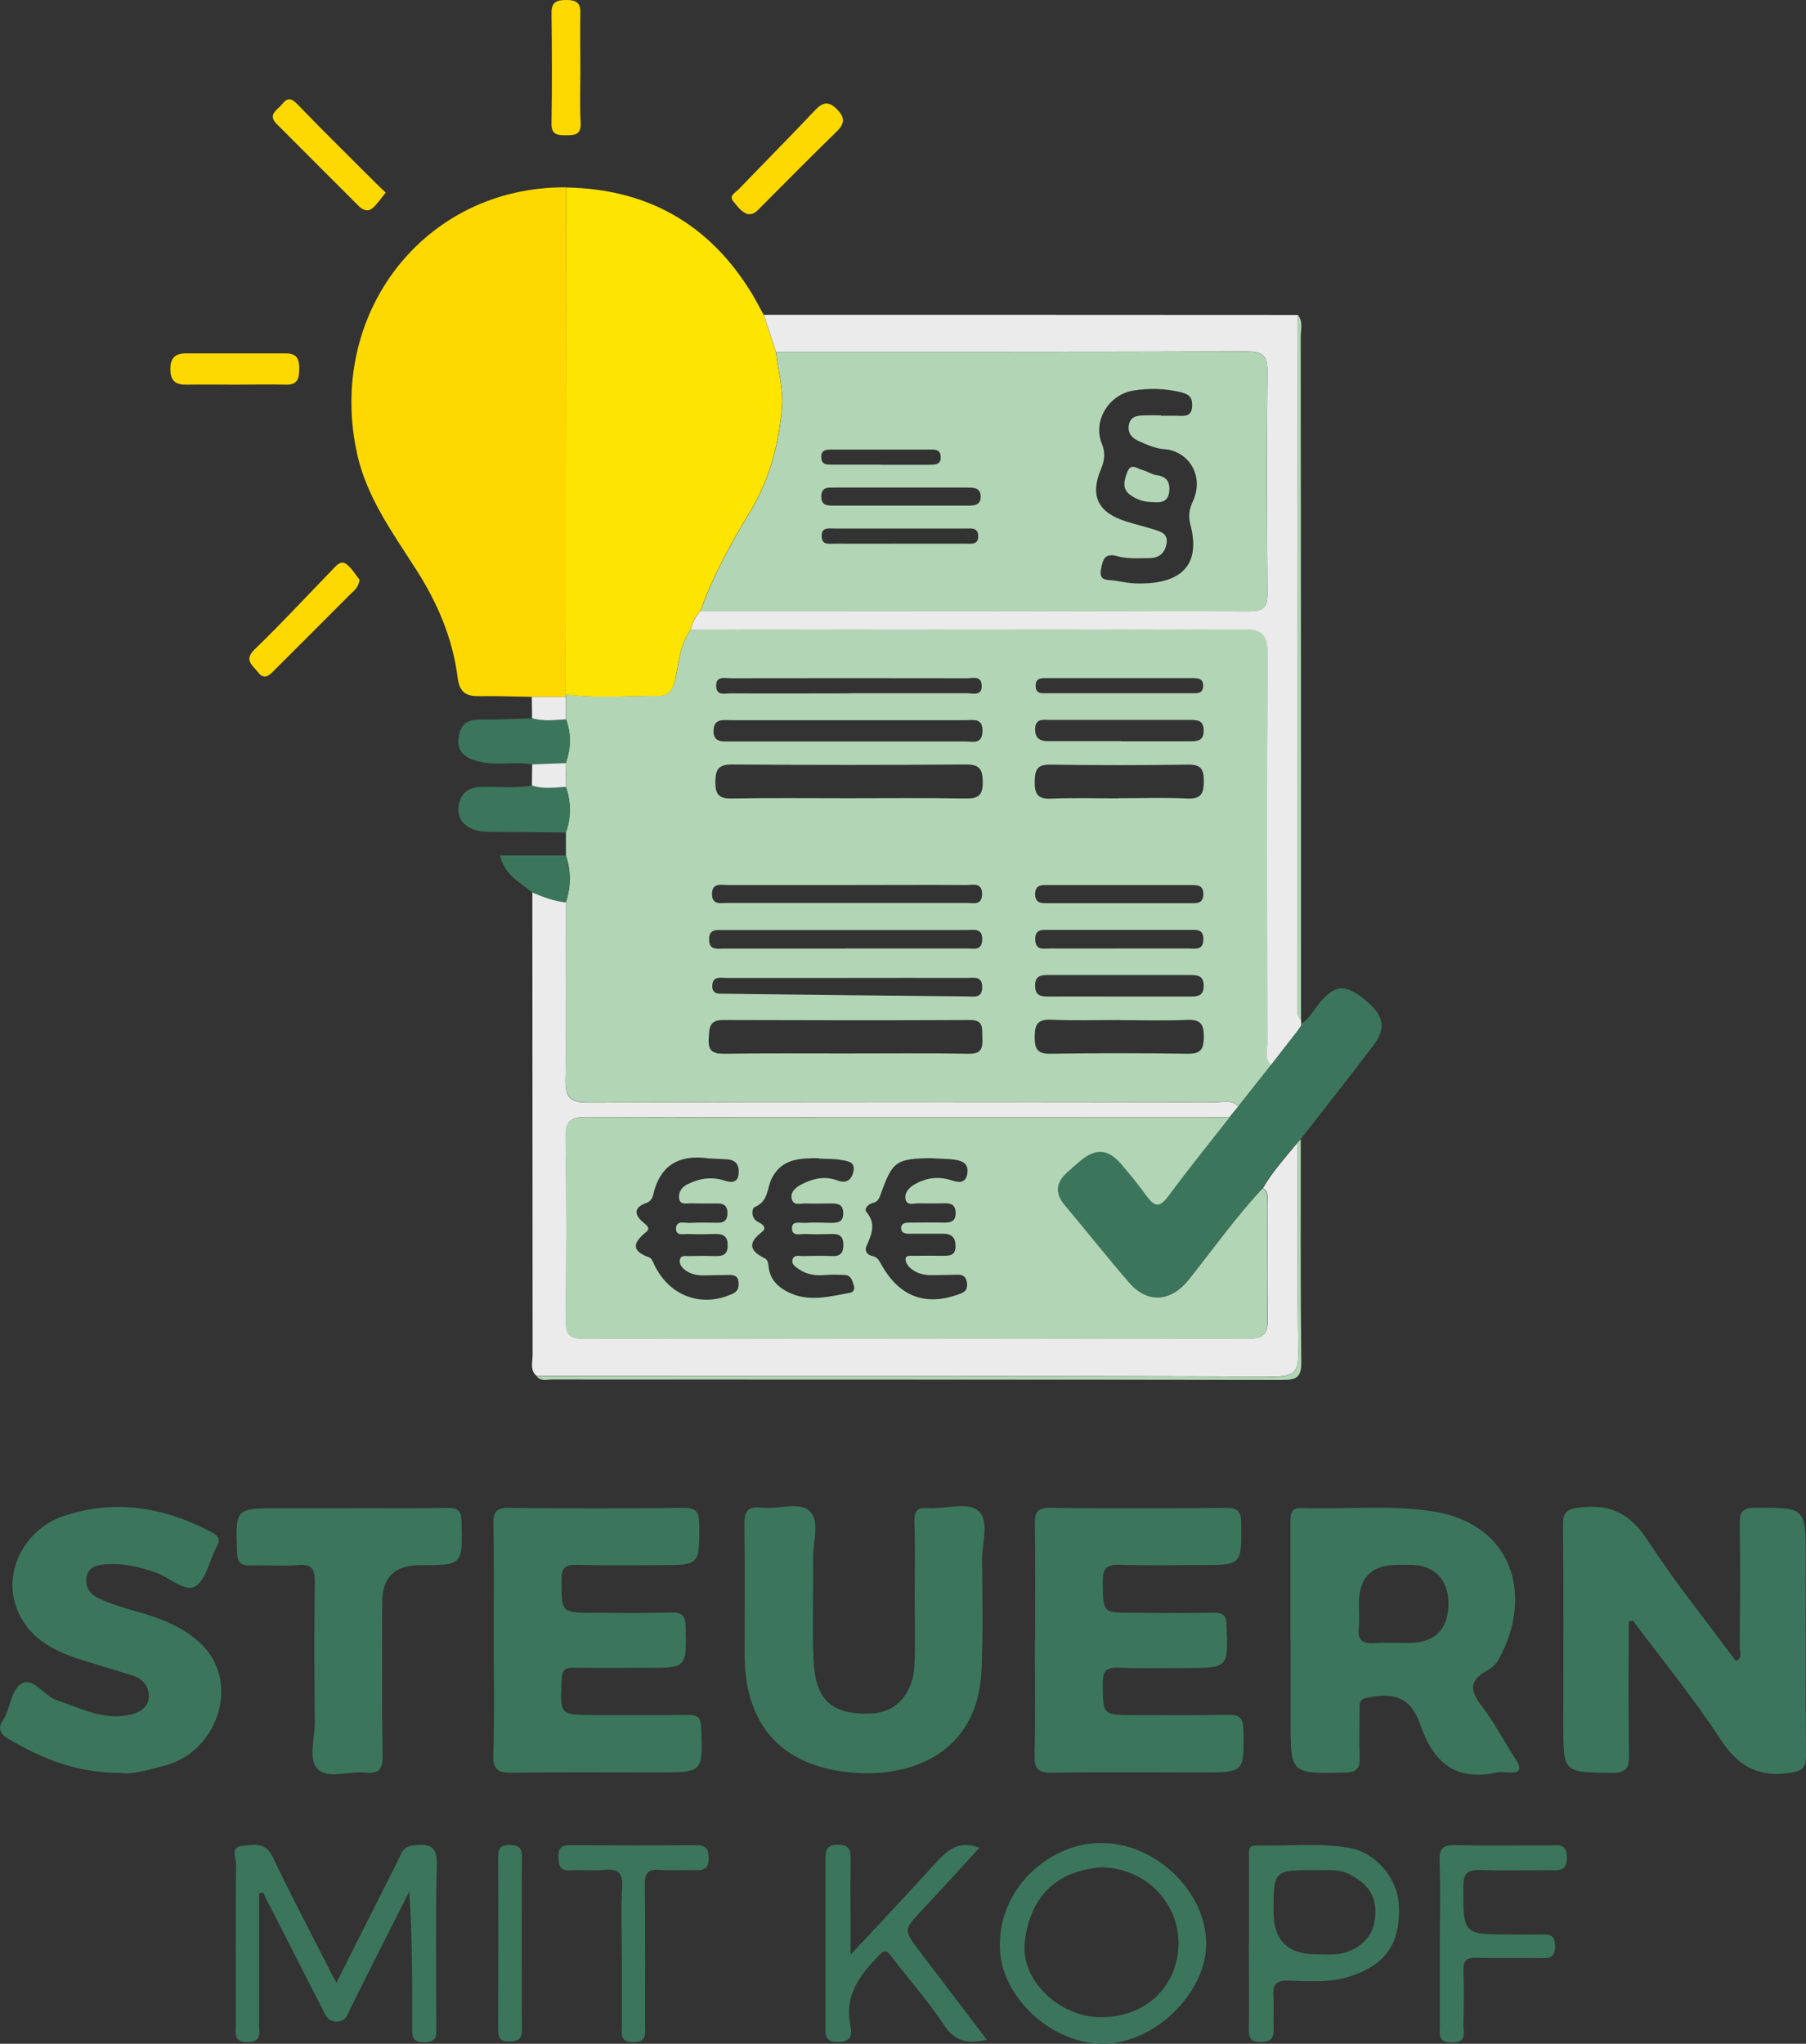 <svg xmlns="http://www.w3.org/2000/svg" viewBox="0 0 130.07 147.17"><rect x="0" y="0" width="130.07" height="147.17" fill="#333333" stroke="none"/><defs><style>.d{fill:#ebebeb;}.e{fill:#fdd901;}.f{fill:#fde401;}.g{fill:#b2d6b5;}.h{fill:#3b765c;}</style></defs><g id="a"></g><g id="b"><g id="c"><g><path class="g" d="M40.76,61.6c0-.55,0-1.1,0-1.65,.38-1.1,.37-2.19,0-3.29,0-.57,0-1.14-.01-1.71,.37-1.05,.4-2.1,.02-3.15v-1.62c-.03-.06-.04-.12-.03-.18,2.24,.29,4.49,.09,6.74,.1,.71,0,1.01-.5,1.17-1.23,.25-1.21,.34-2.49,1.1-3.55,13.27,0,26.55,.03,39.82-.01,1.39,0,1.74,.43,1.73,1.77-.05,9.36-.03,18.72-.02,28.07,0,.51-.22,1.09,.28,1.52l-2.38,3.01c-.46-.55-1.09-.31-1.65-.31-15.04-.01-30.07-.03-45.11,.02-1.41,0-1.71-.4-1.69-1.73,.08-4.23,.03-8.46,.03-12.69,.37-1.13,.37-2.26,0-3.38Zm20.13,14.26c2.97,0,5.93-.03,8.9,.02,.95,.02,.99-.48,.96-1.18-.03-.63,.12-1.26-.89-1.25-5.93,.03-11.86,.02-17.8,0-1.02,0-.97,.64-1.02,1.35-.05,.82,.25,1.09,1.08,1.08,2.92-.04,5.84-.02,8.76-.02Zm.14-18.38c2.83,0,5.67-.03,8.5,.02,.92,.02,1.27-.23,1.25-1.2-.02-.9-.22-1.25-1.2-1.25-5.62,.04-11.25,.04-16.87,0-1,0-1.18,.39-1.19,1.27,0,.86,.23,1.19,1.14,1.18,2.79-.05,5.58-.02,8.37-.02Zm-.03-4.09c2.83,0,5.67,0,8.5,0,.53,0,1.24,.25,1.26-.74,.02-.97-.65-.79-1.21-.79-5.62,0-11.24,0-16.86,0-.56,0-1.27-.16-1.3,.74-.03,.9,.68,.79,1.25,.79,2.79,0,5.58,0,8.36,0Zm19.55,4.09c1.66,0,3.32-.06,4.97,.02,1.01,.05,1.18-.39,1.18-1.26,0-.84-.2-1.19-1.12-1.18-3.32,.05-6.63,.05-9.95,0-.94-.01-1.09,.38-1.11,1.2-.01,.9,.2,1.3,1.19,1.25,1.61-.07,3.23-.02,4.84-.02Zm.12,15.97c-1.66,0-3.32,.05-4.97-.02-1.01-.05-1.18,.39-1.18,1.27,0,.84,.2,1.19,1.12,1.18,3.32-.05,6.63-.05,9.95,0,.94,.01,1.09-.38,1.11-1.19,.01-.89-.2-1.3-1.19-1.25-1.61,.07-3.23,.02-4.84,.02Zm-19.78-5.15c2.92,0,5.84,0,8.76,0,.45,0,1.05,.19,1.09-.61,.04-.89-.62-.72-1.12-.72-5.84,0-11.68,0-17.52,0-.49,0-1.04-.09-1.03,.69,.01,.79,.59,.65,1.06,.65,2.92,0,5.84,0,8.76,0Zm.19-4.57c-2.88,0-5.75,0-8.63,0-.49,0-1.19-.2-1.17,.68,.02,.78,.64,.61,1.1,.61,5.75,0,11.51,0,17.26,0,.45,0,1.07,.19,1.09-.61,.02-.9-.67-.68-1.16-.68-2.83-.02-5.66,0-8.5,0Zm.02,6.69c-2.92,0-5.85,0-8.77,0-.41,0-.99-.16-1.03,.53-.04,.71,.53,.6,.96,.61,5.8,.07,11.59,.14,17.39,.19,.46,0,1.06,.17,1.09-.62,.03-.89-.63-.71-1.13-.71-2.83-.01-5.67,0-8.5,0Zm.05-20.5c2.83,0,5.66,0,8.49,0,.44,0,1.12,.23,1.06-.6-.05-.69-.66-.48-1.06-.48-5.66-.01-11.32-.01-16.99,0-.44,0-1.12-.2-1.07,.61,.05,.69,.66,.47,1.06,.48,2.83,.02,5.66,0,8.49,0Zm19.33,21.84c1.75,0,3.5,0,5.25,0,.55,0,.96-.05,.96-.77,0-.72-.41-.78-.96-.78-3.41,0-6.81,0-10.22,0-.55,0-.96,.05-.96,.77,0,.72,.41,.78,.96,.78,1.66-.01,3.32,0,4.98,0Zm.27-18.38c1.66,0,3.33,0,4.99,0,.56,0,.96-.07,.95-.78,0-.73-.44-.76-.98-.76-3.37,0-6.74,0-10.11,0-.48,0-1.04-.12-1.05,.67,0,.77,.47,.87,1.07,.86,1.71,0,3.42,0,5.12,0Zm-.13,10.35c-1.71,0-3.42,0-5.13,0-.46,0-.93-.03-.94,.65,0,.68,.46,.66,.93,.66,3.42,0,6.84,0,10.25,0,.46,0,.93,.04,.94-.65,0-.68-.46-.66-.93-.66-1.71,0-3.42,0-5.13,0Zm0,4.57c1.66,0,3.32,0,4.98,0,.46,0,1.05,.16,1.07-.64,.02-.78-.52-.7-1.01-.7-3.37,0-6.74,0-10.1,0-.5,0-1.03-.07-1,.71,.03,.8,.62,.63,1.08,.63,1.66,.01,3.32,0,4.98,0Zm-.03-18.38c1.75,0,3.51,0,5.26,0,.35,0,.76,.05,.8-.48,.04-.61-.39-.61-.81-.61-3.46,0-6.93,0-10.39,0-.4,0-.87-.05-.86,.56,0,.62,.49,.53,.88,.53,1.71,0,3.42,0,5.13,0Z"></path><path class="f" d="M49.74,45.33c-.76,1.06-.85,2.34-1.1,3.55-.15,.74-.46,1.24-1.17,1.23-2.25-.01-4.5,.19-6.74-.1,0-12.17,.02-24.34,.03-36.51,5.87,.1,10.35,2.63,13.4,7.66,.3,.49,.56,1.01,.84,1.51,.29,.89,.59,1.78,.88,2.68,.16,1.37,.56,2.76,.43,4.1-.25,2.58-.89,5.09-2.27,7.36-1.39,2.29-2.69,4.63-3.59,7.17-.38,.37-.57,.85-.72,1.35Z"></path><path class="e" d="M40.76,13.49c0,12.17-.02,24.34-.03,36.51,0,.06,0,.12,.02,.18-.82,0-1.64,0-2.46,0-1.26-.02-2.51-.07-3.77-.05-.95,.01-1.42-.25-1.56-1.34-.36-2.83-1.45-5.38-3.01-7.81-1.65-2.58-3.51-5.13-4.21-8.21-2.28-10.08,4.75-19.34,15.01-19.28Z"></path><path class="d" d="M40.76,64.98c0,4.23,.05,8.46-.03,12.69-.03,1.33,.27,1.74,1.69,1.73,15.04-.06,30.07-.04,45.11-.02,.55,0,1.18-.24,1.65,.31-.2,.25-.41,.5-.61,.75-.63,0-1.26,.02-1.89,.02-14.8,0-29.6,.01-44.4-.02-1.13,0-1.56,.21-1.54,1.47,.08,4.41,.05,8.82,.02,13.22,0,.89,.2,1.26,1.19,1.26,16.01-.03,32.03-.03,48.04,0,1.02,0,1.32-.39,1.31-1.36-.04-2.79-.01-5.58-.02-8.37,0-.39,.12-.83-.32-1.1,.69-1.2,1.63-2.22,2.5-3.29,0,5.04-.03,10.08,.05,15.11,.02,1.33-.27,1.74-1.69,1.74-17.73-.05-35.45-.04-53.18-.04-.49-.43-.28-1.01-.28-1.52-.01-11.11-.01-22.21-.02-33.32,.78,.34,1.58,.64,2.44,.72Z"></path><path class="d" d="M55.89,25.35c-.29-.89-.59-1.78-.88-2.68,12.82,0,25.65,0,38.47,.01,0,16.57-.02,33.15-.02,49.72,0,.35-.1,.73,.24,1l.02,.33c.01,.09-.02,.16-.08,.23l-.19,.28-1.9,2.44c-.51-.43-.28-1.01-.28-1.52-.01-9.36-.04-18.72,.02-28.07,0-1.34-.34-1.77-1.73-1.77-13.27,.04-26.55,.02-39.82,.01,.15-.5,.34-.97,.72-1.35,13.18,0,26.35,0,39.53,.04,1.02,0,1.3-.31,1.29-1.31-.04-5.31-.06-10.61,0-15.92,.02-1.24-.39-1.48-1.53-1.48-11.29,.04-22.58,.03-33.86,.03Z"></path><path class="h" d="M117.3,116.78c0,3.19-.03,6.38,.02,9.57,.02,.97-.19,1.32-1.25,1.31-3.48-.04-3.48,.01-3.48-3.5,0-4.77,.03-9.54-.02-14.31-.01-1.02,.29-1.18,1.27-1.3,2.21-.26,3.61,.5,4.84,2.39,1.95,3,4.21,5.79,6.34,8.67,.51-.24,.28-.66,.28-.96,.02-2.97,.04-5.94,0-8.91-.01-.85,.17-1.16,1.1-1.16,3.65-.02,3.65-.05,3.65,3.62,0,4.72-.03,9.45,.02,14.17,.01,1.01-.31,1.18-1.28,1.31-2.29,.3-3.67-.58-4.92-2.49-1.92-2.94-4.16-5.68-6.27-8.5l-.31,.09Z"></path><path class="h" d="M92.94,118.11c0-2.83,0-5.66,0-8.49,0-.6,.02-1.06,.83-1.03,3.14,.11,6.29-.24,9.41,.24,5.7,.88,7.34,5.99,4.75,10.67-.18,.33-.52,.64-.86,.82-1.25,.68-1.21,1.42-.38,2.49,.92,1.2,1.62,2.56,2.45,3.84,.45,.7,.44,1.06-.52,.98-.27-.02-.55-.05-.81,0-2.99,.66-4.58-.7-5.53-3.47-.66-1.92-1.88-2.33-3.85-1.9-.61,.13-.51,.53-.51,.9-.01,1.12-.04,2.25,0,3.37,.04,.79-.19,1.09-1.05,1.11-3.92,.09-3.92,.12-3.92-3.74,0-1.93,0-3.87,0-5.8Zm4.93-2.65c0,.58,.05,1.18-.01,1.75-.11,.92,.29,1.17,1.15,1.11,.94-.07,1.89,.03,2.83-.03,1.64-.1,2.5-1.14,2.48-2.88-.02-1.61-.96-2.63-2.52-2.72-.4-.02-.81,0-1.21,0q-2.72,0-2.72,2.78Z"></path><path class="h" d="M35.56,118.11c0-2.79,.03-5.58-.02-8.37-.01-.84,.17-1.17,1.1-1.16,4.19,.05,8.37,.05,12.56,0,.88,0,1.15,.23,1.16,1.12,.02,3.01,.05,3.01-2.9,3.01-1.98,0-3.96,.03-5.94-.02-.81-.02-1.08,.21-1.08,1.05,0,2.4-.05,2.4,2.4,2.4,1.85,0,3.69,.03,5.54-.02,.77-.02,.98,.25,1,1,.07,2.98,.1,2.98-2.8,2.98-1.76,0-3.51,.02-5.27-.01-.64-.01-.83,.2-.86,.84-.12,2.57-.15,2.57,2.37,2.57,2.25,0,4.5,.02,6.75-.01,.7-.01,.9,.21,.93,.92,.12,3.23,.14,3.22-3.07,3.22-3.51,0-7.02-.03-10.53,.02-1.02,.02-1.41-.2-1.37-1.31,.09-2.74,.03-5.49,.03-8.24Z"></path><path class="h" d="M74.55,118.13c0-2.79,.03-5.58-.02-8.37-.01-.83,.15-1.19,1.09-1.18,4.23,.05,8.46,.04,12.69,0,.82,0,1.07,.23,1.08,1.06,.04,3.06,.07,3.06-2.96,3.06-1.93,0-3.87,.05-5.8-.02-.96-.03-1.22,.29-1.21,1.23,.03,2.23-.02,2.23,2.18,2.23,1.93,0,3.87,.03,5.8-.01,.69-.01,.91,.18,.94,.9,.11,3.08,.14,3.08-2.94,3.08-1.62,0-3.24,.05-4.86-.02-.92-.04-1.12,.3-1.12,1.15,.02,2.26-.02,2.26,2.29,2.26,2.25,0,4.5,.03,6.75-.02,.81-.02,1.08,.23,1.09,1.07,.06,3.08,.09,3.08-2.98,3.08-3.6,0-7.2-.04-10.8,.02-1.04,.02-1.28-.31-1.26-1.3,.07-2.74,.02-5.49,.02-8.23Z"></path><path class="h" d="M65.88,114.82c0-1.75,.04-3.51-.02-5.26-.02-.78,.25-1.03,1-.97,1.24,.11,2.83-.51,3.64,.24,.76,.7,.22,2.3,.23,3.49,.03,2.65,.08,5.31-.04,7.95-.25,5.66-4.57,7.58-8.73,7.41-5.17-.22-8.32-3.01-8.33-8.5-.01-3.1,.03-6.2-.02-9.31-.02-.95,.16-1.44,1.24-1.3,1.19,.16,2.73-.5,3.5,.28,.7,.72,.19,2.23,.21,3.38,.03,2.43-.07,4.86,.03,7.28,.12,2.82,1.21,4.03,4.23,3.87,1.83-.1,2.95-1.52,3.04-3.46,.08-1.7,.02-3.42,.02-5.12Z"></path><path class="h" d="M8.61,127.66c-3.18,0-5.63-1.06-7.97-2.42-.56-.33-.87-.71-.42-1.39,.57-.86,.57-2.29,1.43-2.66,.81-.35,1.54,.95,2.45,1.25,1.72,.55,3.37,1.49,5.3,1.03,.74-.18,1.3-.57,1.32-1.31,.01-.69-.41-1.27-1.14-1.5-1.2-.37-2.4-.73-3.6-1.1-2.18-.67-4.12-1.68-4.87-4.02-.83-2.6,.83-5.52,3.52-6.39,3.73-1.22,7.24-.6,10.63,1.19,.52,.27,.62,.57,.34,1.04-.02,.04-.04,.08-.06,.12-.48,.96-.73,2.33-1.51,2.75-.73,.4-1.82-.66-2.78-1-1.23-.43-2.48-.74-3.8-.59-.65,.07-1.17,.3-1.23,1-.05,.61,.2,1.09,.82,1.4,1.25,.62,2.62,.89,3.93,1.33,1.23,.41,2.38,.96,3.38,1.86,3.04,2.74,1.42,7.81-2.42,8.87-1.21,.33-2.43,.69-3.32,.54Z"></path><path class="h" d="M91.55,76.68l1.9-2.44,.19-.28c.07-.06,.09-.14,.08-.23,.58-.37,.88-.99,1.3-1.49,1.1-1.32,1.82-1.4,3.18-.33,1.46,1.15,1.69,2.08,.71,3.37-1.72,2.27-3.49,4.51-5.24,6.76l-.24,.23c-.87,1.07-1.8,2.09-2.5,3.29-1.93,2.06-3.57,4.36-5.32,6.57-1.27,1.6-2.96,1.76-4.29,.23-1.59-1.82-3.08-3.73-4.64-5.58-.72-.85-.66-1.61,.14-2.34,.3-.27,.6-.54,.91-.8,1.15-.99,2.03-.95,3,.17,.65,.74,1.26,1.52,1.84,2.31,.53,.72,.91,.89,1.54,.04,1.43-1.94,2.96-3.82,4.44-5.72,.2-.25,.41-.5,.61-.75,.79-1,1.59-2.01,2.38-3.01Z"></path><path class="h" d="M25.23,108.6c2.34,0,4.68,.03,7.01-.02,.76-.01,.98,.22,1,.99,.08,3.14,.1,3.14-3.01,3.14q-2.7,0-2.7,2.63c0,3.69-.04,7.37,.03,11.06,.02,1.05-.31,1.35-1.29,1.24-1.15-.12-2.65,.48-3.38-.24-.72-.72-.21-2.22-.22-3.37-.03-3.37-.04-6.74,0-10.11,.01-.9-.18-1.3-1.17-1.22-1.12,.09-2.25-.01-3.37,.03-.71,.03-1.03-.13-1.06-.95-.11-3.17-.14-3.17,3.02-3.17,1.71,0,3.42,0,5.13,0Z"></path><path class="h" d="M18.66,136.33c0,3.18,0,6.36,0,9.54,0,.56,.18,1.16-.8,1.18-1.05,.03-.88-.61-.88-1.22,0-3.87-.02-7.74,.02-11.61,0-.44-.43-1.22,.45-1.3,.79-.07,1.65-.32,2.18,.78,1.31,2.75,2.74,5.45,4.12,8.17,.12,.24,.25,.47,.48,.91,1.25-2.49,2.44-4.85,3.62-7.2,.34-.68,.7-1.36,1.02-2.05,.21-.47,.53-.62,1.04-.66,1.08-.1,1.58,.1,1.55,1.41-.1,3.87-.04,7.74-.04,11.61,0,.58,.13,1.14-.82,1.17-1.03,.03-.91-.56-.91-1.2,0-3.19,0-6.38-.21-9.65-.71,1.4-1.43,2.81-2.14,4.21-.71,1.4-1.4,2.82-2.11,4.22-.21,.42-.29,.94-.99,.93-.66-.01-.8-.48-1.02-.91-1.43-2.79-2.85-5.58-4.28-8.38l-.28,.07Z"></path><path class="h" d="M79.31,132.72c3.88-.04,7.56,3.48,7.56,7.24,0,3.62-3.81,7.27-7.54,7.21-3.63-.06-7.02-3.29-7.29-6.51-.39-4.62,3.6-7.99,7.28-7.94Zm.09,1.74c-3.33,.22-5.23,2.14-5.6,5.4-.31,2.74,2.53,5.43,5.52,5.4,3.5-.03,5.55-2.51,5.56-5.32,0-2.73-2.1-5.34-5.48-5.48Z"></path><path class="h" d="M89.95,139.97c0-2.07,0-4.13,0-6.2,0-.38-.12-.9,.51-.88,2.19,.07,4.39-.19,6.58,.15,2.22,.34,3.59,2.39,3.7,4.03,.2,3.15-1.25,4.49-3.42,5.22-1.47,.5-3.02,.38-4.53,.33-.82-.02-1.14,.24-1.08,1.07,.05,.76-.02,1.53,.02,2.29,.04,.71-.13,1.06-.95,1.06-.79,0-.85-.38-.84-1,.03-2.02,0-4.04,0-6.06Zm1.77-2.28q0,3.04,3.09,3.04c.45,0,.9,.03,1.35,0,1.42-.1,2.61-1.07,2.82-2.26,.3-1.7-.26-2.71-1.78-3.5-.78-.41-1.57-.29-2.37-.3-3.11-.02-3.11,0-3.11,3.02Z"></path><path class="h" d="M61.25,140.77c2.22-2.38,4.15-4.43,6.05-6.52,.84-.92,1.65-1.79,3.24-1.2-1.39,1.51-2.72,3-4.09,4.45-1.39,1.47-1.4,1.45-.22,3.01,1.59,2.09,3.18,4.18,4.84,6.37-1.39,.31-2.3,.14-3.09-1.07-1.13-1.72-2.51-3.26-3.76-4.9-.28-.37-.44-.6-.88-.14-1.38,1.41-2.54,2.87-2.1,5.05,.13,.63,.13,1.22-.89,1.22-1.02,0-.9-.59-.9-1.23,0-3.96,.01-7.91,0-11.87,0-.65,.02-1.1,.9-1.1,.87,0,.92,.42,.91,1.09-.02,2.14,0,4.28,0,6.83Z"></path><path class="h" d="M103.7,139.9c0-1.98,.05-3.96-.02-5.93-.03-.92,.3-1.12,1.15-1.1,2.25,.05,4.49,.01,6.74,.02,.59,0,1.26-.21,1.28,.85,.01,1.13-.7,.92-1.35,.93-1.62,0-3.24,.04-4.85-.01-.89-.03-1.26,.16-1.26,1.17,0,3.47-.05,3.47,3.42,3.47,.72,0,1.44,.02,2.16,0,.59-.02,1.02,0,1.03,.81,.02,.9-.45,.9-1.09,.89-1.53-.02-3.06,.02-4.58-.02-.7-.02-.95,.19-.93,.91,.05,1.3,.03,2.61,0,3.91,0,.57,.27,1.27-.82,1.28-1.05,.02-.88-.61-.88-1.22,0-1.98,0-3.95,0-5.93Z"></path><path class="h" d="M44.78,140.74c0-1.62-.07-3.24,.03-4.85,.06-1.06-.32-1.34-1.3-1.24-.8,.08-1.62-.03-2.42,.03-.77,.05-.86-.34-.87-.98-.01-.67,.26-.83,.87-.83,3.01,.02,6.02,.03,9.03,0,.72,0,.9,.24,.92,.93,.01,.77-.35,.9-.99,.87-.85-.03-1.71,.04-2.56-.02-.84-.06-1.06,.25-1.05,1.07,.04,3.37,.02,6.74,.02,10.11,0,.62,.16,1.24-.88,1.22-.99-.02-.78-.63-.79-1.18,0-1.71,0-3.42,0-5.12Z"></path><path class="h" d="M40.76,56.66c.37,1.1,.38,2.19,0,3.29-1.75-.02-3.49-.03-5.24-.05-.49,0-.97,0-1.45-.19-.85-.33-1.18-.96-1.02-1.8,.15-.78,.69-1.2,1.52-1.24,1.25-.06,2.51,.13,3.75-.11,.81,.28,1.63,.14,2.45,.1Z"></path><path class="h" d="M40.77,51.8c.38,1.05,.35,2.1-.02,3.15-.81,.03-1.61,.06-2.42,.09-1.36-.23-2.76,.16-4.12-.28-.86-.27-1.3-.75-1.18-1.65,.11-.89,.6-1.32,1.54-1.3,1.25,.02,2.5-.05,3.75-.08,.81,.23,1.63,.13,2.45,.08Z"></path><path class="h" d="M37.58,139.9c0,2.06-.02,4.13,.01,6.19,.01,.71-.23,.92-.93,.92-.71,0-.78-.34-.78-.91,.01-4.13,.02-8.26,0-12.39,0-.64,.19-.86,.84-.85,.63,0,.87,.19,.87,.84-.03,2.06-.01,4.13-.01,6.19Z"></path><path class="e" d="M16.97,27.7c-1.17,0-2.34-.02-3.5,0-.76,.02-1.18-.22-1.2-1.06-.02-.8,.3-1.19,1.08-1.19,2.42,0,4.85,0,7.27,0,.79,0,.94,.45,.93,1.14-.01,.68-.12,1.13-.95,1.11-1.21-.03-2.42,0-3.64,0Z"></path><path class="e" d="M53.9,15.43c-.48-.12-.77-.55-1.08-.92-.35-.42,.14-.63,.36-.86,1.84-1.91,3.7-3.79,5.53-5.72,.54-.57,.97-.67,1.57-.06,.56,.57,.59,1,0,1.58-1.87,1.82-3.7,3.68-5.54,5.52-.22,.22-.42,.48-.82,.45Z"></path><path class="e" d="M25.89,41.75c-.07,.57-.39,.77-.64,1.02-1.8,1.81-3.61,3.61-5.41,5.41-.39,.39-.78,.88-1.28,.2-.35-.47-1.03-.84-.22-1.62,1.93-1.86,3.75-3.83,5.62-5.76,.28-.28,.59-.7,1.01-.36,.4,.32,.67,.79,.92,1.1Z"></path><path class="e" d="M41.8,4.95c0,1.3-.05,2.6,.02,3.9,.04,.9-.47,.88-1.1,.89-.61,0-1.01-.06-1-.85,.04-2.65,.03-5.29,0-7.94C39.7,.12,40.13,0,40.81,0c.65,0,1.01,.18,.99,.92-.03,1.35,0,2.69,0,4.04Z"></path><path class="e" d="M27.78,13.87c-.35,.42-.62,.85-.99,1.15-.31,.25-.68,.1-.96-.19-1.97-1.97-3.94-3.93-5.91-5.91-.67-.68,.06-1,.4-1.42,.41-.52,.69-.42,1.14,.05,1.87,1.94,3.8,3.83,5.7,5.73,.18,.18,.38,.36,.61,.58Z"></path><path class="g" d="M93.44,82.28l.24-.23c0,5.35-.02,10.71,.04,16.06,.01,1.05-.35,1.26-1.32,1.26-17.55-.03-35.09-.02-52.64-.03-.38,0-.82,.16-1.12-.25,17.73,0,35.45-.02,53.18,.04,1.42,0,1.71-.41,1.69-1.74-.08-5.04-.04-10.08-.05-15.11Z"></path><path class="g" d="M93.7,73.41c-.33-.27-.24-.65-.24-1,0-16.57,.01-33.15,.02-49.72,.39,.48,.2,1.04,.2,1.56,.02,16.39,.02,32.77,.02,49.16Z"></path><path class="h" d="M40.76,64.98c-.86-.08-1.65-.38-2.44-.72-.86-.73-1.97-1.22-2.31-2.66,1.62,0,3.18,0,4.74,0,.37,1.13,.37,2.26,0,3.38Z"></path><path class="d" d="M38.33,55.04c.81-.03,1.61-.06,2.42-.09,0,.57,0,1.14,.01,1.71-.82,.05-1.64,.18-2.45-.1,0-.51,.01-1.02,.02-1.53Z"></path><path class="d" d="M40.77,51.8c-.82,.05-1.64,.16-2.45-.08,0-.51-.01-1.03-.02-1.54,.82,0,1.64,0,2.46,0v1.62Z"></path><path class="g" d="M55.89,25.35c11.29,0,22.58,.01,33.86-.03,1.15,0,1.55,.24,1.53,1.48-.07,5.31-.05,10.61,0,15.92,0,1-.27,1.31-1.29,1.31-13.18-.04-26.35-.03-39.53-.04,.9-2.54,2.2-4.88,3.59-7.17,1.38-2.27,2.02-4.78,2.27-7.36,.13-1.34-.27-2.73-.43-4.1Zm27.73,4.57v.02c.4,0,.81-.01,1.21,0,.52,.02,1,.06,1.03-.7,.02-.6-.18-.84-.79-.99-1.17-.29-2.34-.31-3.48-.12-1.75,.3-2.88,2.19-2.25,3.77,.28,.7,.23,1.21-.05,1.89-.82,1.93-.19,3.15,1.85,3.77,.64,.2,1.29,.36,1.94,.56,.52,.16,1.08,.31,.93,1.06-.13,.67-.56,1.01-1.23,1.01-.76,0-1.56,.07-2.27-.13-.94-.27-1.07,.2-1.21,.9-.19,.91,.47,.78,.98,.85,.49,.07,.97,.18,1.46,.2,2.75,.1,4.89-.85,3.99-4.25-.17-.63-.06-1.13,.19-1.68,.83-1.81-.31-3.63-2.11-3.74-.6-.04-1.21-.32-1.78-.57-.47-.2-.83-.55-.73-1.15,.11-.66,.61-.69,1.12-.71,.4-.01,.81,0,1.21,0Zm-18.73,6.49c1.57,0,3.14,0,4.7,0,.5,0,1.07,.03,1.04-.7-.03-.62-.55-.6-1-.6-3.18,0-6.36,0-9.54,0-.45,0-.93-.05-.94,.63-.01,.67,.43,.67,.9,.67,1.61,0,3.22,0,4.84,0Zm-.09,2.74c1.57,0,3.14,0,4.71,0,.43,0,.99,.11,.94-.6-.04-.61-.55-.48-.92-.49-3.14,0-6.28,0-9.41,0-.42,0-.99-.13-.94,.6,.04,.61,.54,.49,.92,.49,1.57,.01,3.14,0,4.71,0Zm-1.36-5.68c1.16,0,2.33,0,3.49,0,.41,0,.86,0,.82-.6-.03-.52-.43-.5-.79-.5-2.33,0-4.66,0-6.99,0-.41,0-.86-.02-.82,.59,.03,.52,.42,.5,.78,.5,1.16,0,2.33,0,3.49,0Z"></path><path class="g" d="M88.56,80.45c-1.49,1.9-3.01,3.78-4.44,5.72-.63,.85-1.01,.68-1.54-.04-.58-.8-1.2-1.57-1.84-2.31-.97-1.12-1.85-1.15-3-.17-.31,.26-.61,.53-.91,.8-.79,.73-.86,1.49-.14,2.34,1.56,1.85,3.05,3.75,4.64,5.58,1.33,1.53,3.02,1.37,4.29-.23,1.75-2.2,3.39-4.51,5.32-6.57,.43,.27,.32,.71,.32,1.1,0,2.79-.02,5.58,.02,8.37,.02,.97-.28,1.36-1.31,1.36-16.01-.02-32.03-.02-48.04,0-.99,0-1.19-.37-1.19-1.26,.04-4.41,.07-8.82-.02-13.22-.02-1.25,.41-1.47,1.54-1.47,14.8,.04,29.6,.02,44.4,.02,.63,0,1.26-.01,1.89-.02Zm-29.57,2.95c-1.33,0-2.66,.01-3.39,1.42-.37,.71-.23,1.68-1.23,2.09-.25,.1-.31,.85,.26,1.1,.34,.16,.6,.42,.26,.69-1.02,.78-.95,1.36,.19,1.91,.26,.12,.25,.45,.29,.72,.13,.83,.66,1.35,1.38,1.71,1.49,.75,2.98,.32,4.48,.05,.27-.05,.34-.3,.26-.53-.11-.33-.18-.73-.65-.75-.45-.02-.9-.04-1.35,0-.69,.06-1.35,0-1.94-.41-.25-.17-.58-.36-.46-.73,.11-.33,.45-.22,.7-.22,.72-.02,1.44-.03,2.16,0,.59,.02,.79-.25,.79-.81,0-.59-.26-.8-.82-.78-.63,.02-1.26,.03-1.89,0-.37-.02-.96,.2-.99-.37-.04-.62,.58-.41,.93-.43,.63-.04,1.26-.02,1.89,0,.5,0,.89-.07,.87-.72-.01-.66-.44-.68-.92-.68-.59,0-1.17,.03-1.76,0-.37-.02-.91,.21-1.03-.34-.12-.51,.33-.84,.72-1.04,.81-.42,1.67-.62,2.59-.27,.56,.21,.96,.02,1.12-.59,.2-.77-.41-.81-.86-.89-.53-.1-1.08-.07-1.61-.1Zm8.2,0c-2.63,.02-2.91,.2-3.74,2.54-.11,.32-.22,.6-.57,.68-.38,.09-.66,.43-.48,.65,.74,.88,.35,1.66-.01,2.5-.12,.29,.05,.61,.45,.68,.29,.05,.44,.26,.58,.51,1.32,2.44,3.26,3.15,5.77,2.19,.37-.14,.48-.35,.46-.7-.03-.42-.21-.67-.67-.66-.58,.02-1.17,.02-1.75,.03-.65,.02-1.26-.1-1.74-.58-.14-.14-.28-.38-.27-.57,.02-.3,.33-.23,.54-.24,.72-.01,1.44-.01,2.16,0,.49,0,.9-.03,.9-.69,0-.62-.28-.91-.9-.9-.81,0-1.62,0-2.43,0-.28,0-.58-.04-.59-.39-.01-.36,.29-.41,.57-.41,.86,0,1.71-.02,2.57,0,.47,0,.78-.12,.79-.67,0-.52-.24-.73-.74-.72-.63,0-1.26,.02-1.89,0-.33-.02-.83,.2-.96-.23-.15-.47,.2-.88,.59-1.11,.85-.5,1.74-.63,2.72-.31,.44,.14,1.01,.27,1.12-.51,.1-.69-.34-.89-.85-.97-.53-.09-1.08-.07-1.61-.11Zm-16.24,0c-2.06-.26-3.42,.52-3.9,2.61-.07,.31-.21,.52-.58,.65-.87,.31-.74,.87-.16,1.35,.28,.23,.56,.43,.22,.71-.95,.77-1.09,1.36,.24,1.83,.16,.06,.27,.34,.36,.54,1.09,2.25,3.4,3.09,5.62,2.08,.43-.2,.47-.48,.44-.86-.03-.41-.31-.51-.65-.5-.58,0-1.17,.02-1.75,.03-.51,.01-1-.05-1.41-.36-.25-.18-.49-.45-.41-.79,.09-.34,.44-.23,.69-.24,.63-.02,1.26-.02,1.89,0,.53,.01,.85-.12,.86-.74,.01-.66-.28-.87-.9-.85-.63,.02-1.26,.03-1.89,0-.36-.02-.97,.19-.93-.43,.03-.57,.63-.35,.99-.37,.67-.03,1.35-.02,2.02-.01,.43,0,.67-.16,.69-.63,.02-.5-.17-.76-.7-.76-.63,0-1.26,.01-1.89-.01-.33-.01-.82,.15-.89-.35-.06-.41,.17-.8,.56-1,.87-.44,1.76-.6,2.73-.28,.39,.13,.94,.21,1-.5,.05-.58-.16-.97-.78-1.03-.49-.04-.99-.05-1.48-.08Z"></path><path class="g" d="M93.64,73.97l-.19,.28,.19-.28Z"></path><path class="g" d="M82.93,36.15c-.55,0-1.06-.18-1.5-.49-.66-.45-.46-1.08-.24-1.67,.27-.7,.73-.22,1.1-.14,.34,.08,.65,.32,.99,.36,.73,.1,1,.48,.93,1.18-.09,.83-.67,.81-1.28,.76Z"></path></g></g></g></svg>